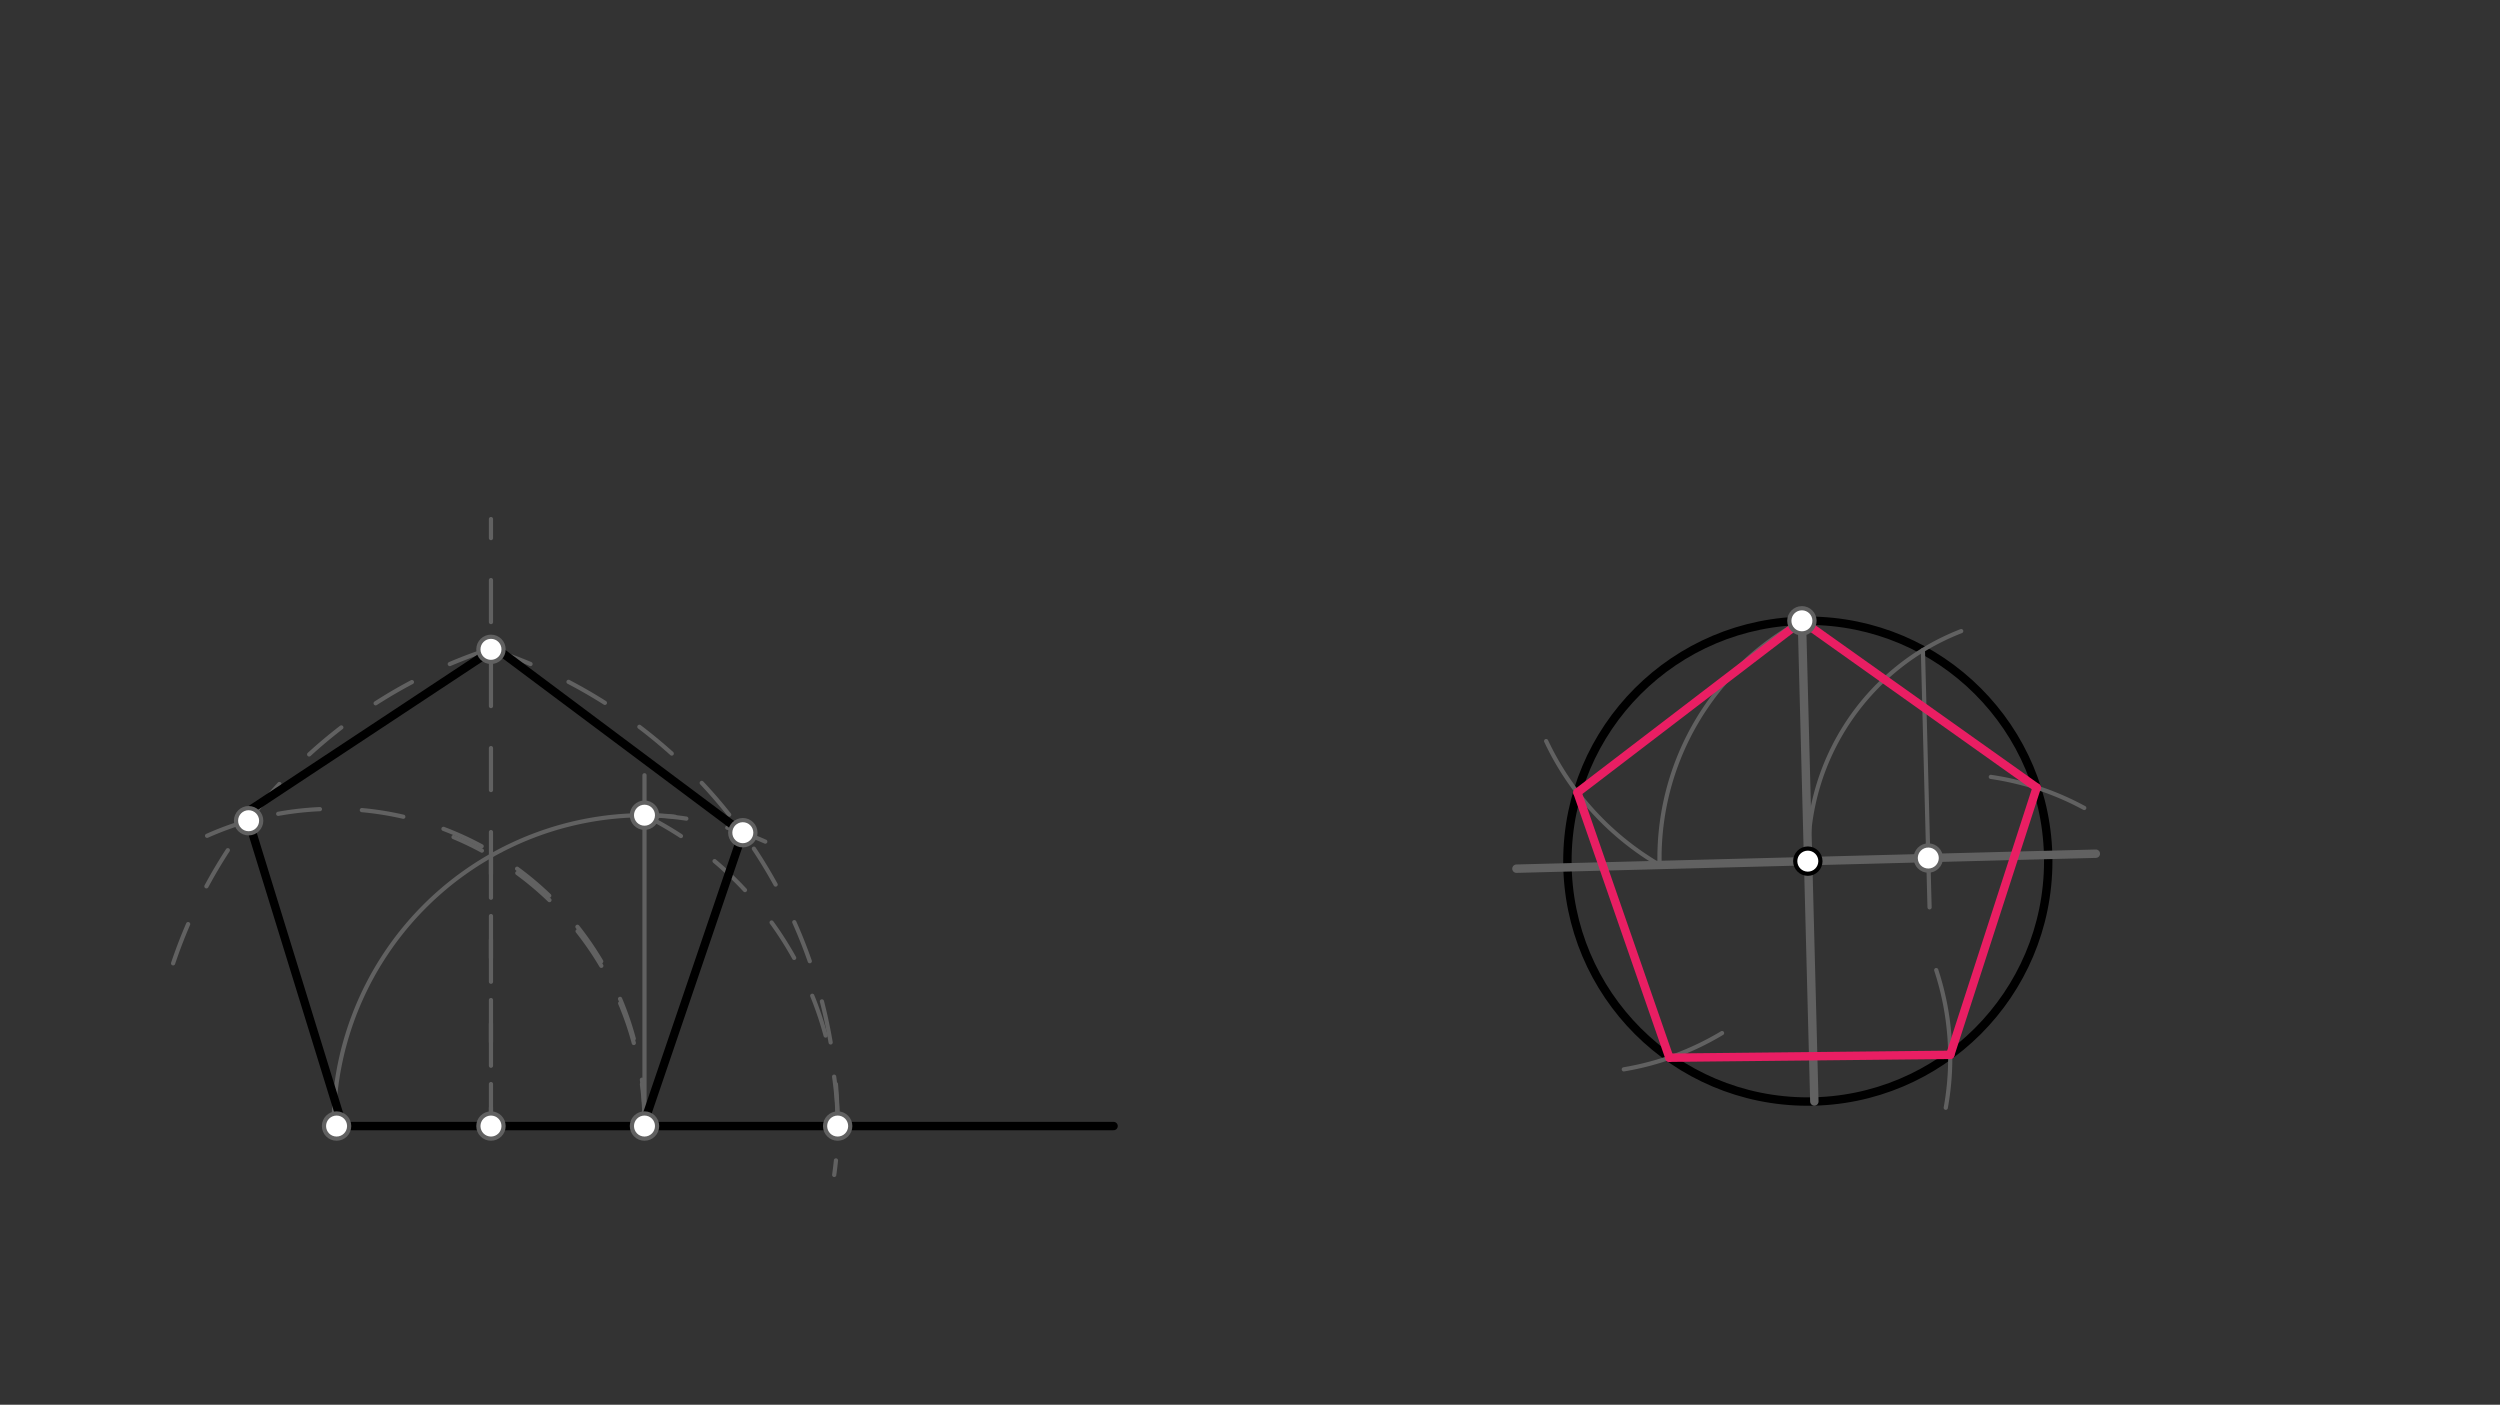 <svg xmlns="http://www.w3.org/2000/svg" class="svg--1it" height="100%" preserveAspectRatio="xMidYMid meet" viewBox="0 0 595.276 334.488" width="100%"><rect x="0" y="0" width="595.276" height="334.488" fill="#333333" stroke="none"/><defs><marker id="marker-arrow" markerHeight="16" markerUnits="userSpaceOnUse" markerWidth="24" orient="auto-start-reverse" refX="24" refY="4" viewBox="0 0 24 8"><path d="M 0 0 L 24 4 L 0 8 z" stroke="inherit"></path></marker></defs><g class="aux-layer--1FB"></g><g class="main-layer--3Vd"><g class="element--2qn"><line stroke="#000000" stroke-dasharray="none" stroke-linecap="round" stroke-width="2" x1="265.151" x2="80.141" y1="268.125" y2="268.125"></line></g><g class="element--2qn"><g class="center--1s5"><line x1="426.46" y1="205.048" x2="434.46" y2="205.048" stroke="#000000" stroke-width="1" stroke-linecap="round"></line><line x1="430.46" y1="201.048" x2="430.46" y2="209.048" stroke="#000000" stroke-width="1" stroke-linecap="round"></line><circle class="hit--230" cx="430.46" cy="205.048" r="4" stroke="none" fill="transparent"></circle></g><circle cx="430.46" cy="205.048" fill="none" r="57.245" stroke="#000000" stroke-dasharray="none" stroke-width="2"></circle></g><g class="element--2qn"><line stroke="#616161" stroke-dasharray="none" stroke-linecap="round" stroke-width="1" x1="153.46" x2="153.46" y1="268.125" y2="184.594"></line></g><g class="element--2qn"><path d="M 79.46 266.594 A 74.016 74.016 0 0 1 160.669 194.461" fill="none" stroke="#616161" stroke-dasharray="none" stroke-linecap="round" stroke-width="1"></path></g><g class="element--2qn"><path d="M 153.46 268.125 A 74.002 74.002 0 0 0 107.995 199.314" fill="none" stroke="#616161" stroke-dasharray="10" stroke-linecap="round" stroke-width="1"></path></g><g class="element--2qn"><line stroke="#616161" stroke-dasharray="10" stroke-linecap="round" stroke-width="1" x1="116.906" x2="116.906" y1="203.765" y2="270.594"></line></g><g class="element--2qn"><line stroke="#616161" stroke-dasharray="10" stroke-linecap="round" stroke-width="1" x1="116.906" x2="116.906" y1="268.125" y2="123.594"></line></g><g class="element--2qn"><path d="M 153.46 194.109 A 82.55 82.55 0 0 1 198.632 279.766" fill="none" stroke="#616161" stroke-dasharray="10" stroke-linecap="round" stroke-width="1"></path></g><g class="element--2qn"><path d="M 199.457 268.125 A 119.316 119.316 0 0 0 110.675 152.782" fill="none" stroke="#616161" stroke-dasharray="10" stroke-linecap="round" stroke-width="1"></path></g><g class="element--2qn"><path d="M 116.46 154.594 A 118.399 118.399 0 0 0 40.136 232.772" fill="none" stroke="#616161" stroke-dasharray="10" stroke-linecap="round" stroke-width="1"></path></g><g class="element--2qn"><path d="M 153.46 267.063 A 74.001 74.001 0 0 0 49.309 199.013" fill="none" stroke="#616161" stroke-dasharray="10" stroke-linecap="round" stroke-width="1"></path></g><g class="element--2qn"><path d="M 153.46 194.109 A 73.491 73.491 0 0 1 182.219 200.397" fill="none" stroke="#616161" stroke-dasharray="10" stroke-linecap="round" stroke-width="1"></path></g><g class="element--2qn"><line stroke="#000000" stroke-dasharray="none" stroke-linecap="round" stroke-width="2" x1="81.46" x2="59.196" y1="267.594" y2="195.421"></line></g><g class="element--2qn"><line stroke="#000000" stroke-dasharray="none" stroke-linecap="round" stroke-width="2" x1="58.46" x2="117.46" y1="193.594" y2="154.594"></line></g><g class="element--2qn"><line stroke="#000000" stroke-dasharray="none" stroke-linecap="round" stroke-width="2" x1="118.46" x2="176.874" y1="154.594" y2="198.276"></line></g><g class="element--2qn"><line stroke="#000000" stroke-dasharray="none" stroke-linecap="round" stroke-width="2" x1="176.874" x2="153.46" y1="198.276" y2="267.062"></line></g><g class="element--2qn"><line stroke="#616161" stroke-dasharray="none" stroke-linecap="round" stroke-width="2" x1="429.053" x2="432.013" y1="147.821" y2="262.272"></line></g><g class="element--2qn"><line stroke="#616161" stroke-dasharray="none" stroke-linecap="round" stroke-width="2" x1="430.46" x2="499.04" y1="205.048" y2="203.275"></line></g><g class="element--2qn"><line stroke="#616161" stroke-dasharray="none" stroke-linecap="round" stroke-width="2" x1="430.533" x2="361.08" y1="205.046" y2="206.842"></line></g><g class="element--2qn"><path d="M 430.533 205.046 A 57.172 57.172 0 0 1 466.984 150.276" fill="none" stroke="#616161" stroke-dasharray="none" stroke-linecap="round" stroke-width="1"></path></g><g class="element--2qn"><line stroke="#616161" stroke-dasharray="none" stroke-linecap="round" stroke-width="1" x1="457.865" x2="459.45" y1="154.789" y2="216.054"></line></g><g class="element--2qn"><path d="M 429.053 147.821 A 64.002 64.002 0 0 0 395.165 205.961" fill="none" stroke="#616161" stroke-dasharray="none" stroke-linecap="round" stroke-width="1"></path></g><g class="element--2qn"><path d="M 395.165 205.961 A 67.296 67.296 0 0 1 368.156 176.461" fill="none" stroke="#616161" stroke-dasharray="none" stroke-linecap="round" stroke-width="1"></path></g><g class="element--2qn"><path d="M 410.037 245.987 A 66.84 66.84 0 0 1 386.642 254.624" fill="none" stroke="#616161" stroke-dasharray="none" stroke-linecap="round" stroke-width="1"></path></g><g class="element--2qn"><path d="M 461.037 230.987 A 66.876 66.876 0 0 1 463.306 263.768" fill="none" stroke="#616161" stroke-dasharray="none" stroke-linecap="round" stroke-width="1"></path></g><g class="element--2qn"><path d="M 474.037 184.987 A 66.882 66.882 0 0 1 496.278 192.386" fill="none" stroke="#616161" stroke-dasharray="none" stroke-linecap="round" stroke-width="1"></path></g><g class="element--2qn"><line stroke="#E91E63" stroke-dasharray="none" stroke-linecap="round" stroke-width="2" x1="429.053" x2="375.599" y1="147.821" y2="188.702"></line></g><g class="element--2qn"><line stroke="#E91E63" stroke-dasharray="none" stroke-linecap="round" stroke-width="2" x1="375.599" x2="397.5" y1="188.702" y2="251.853"></line></g><g class="element--2qn"><line stroke="#E91E63" stroke-dasharray="none" stroke-linecap="round" stroke-width="2" x1="397.5" x2="464.372" y1="251.853" y2="251.167"></line></g><g class="element--2qn"><line stroke="#E91E63" stroke-dasharray="none" stroke-linecap="round" stroke-width="2" x1="464.372" x2="484.96" y1="251.167" y2="187.533"></line></g><g class="element--2qn"><line stroke="#E91E63" stroke-dasharray="none" stroke-linecap="round" stroke-width="2" x1="484.96" x2="429.053" y1="187.533" y2="147.821"></line></g><g class="element--2qn"><circle cx="80.141" cy="268.125" r="3" stroke="#616161" stroke-width="1" fill="#ffffff"></circle>}</g><g class="element--2qn"><circle cx="153.46" cy="268.125" r="3" stroke="#616161" stroke-width="1" fill="#ffffff"></circle>}</g><g class="element--2qn"><circle cx="153.46" cy="194.109" r="3" stroke="#616161" stroke-width="1" fill="#ffffff"></circle>}</g><g class="element--2qn"><circle cx="116.906" cy="268.125" r="3" stroke="#616161" stroke-width="1" fill="#ffffff"></circle>}</g><g class="element--2qn"><circle cx="199.457" cy="268.125" r="3" stroke="#616161" stroke-width="1" fill="#ffffff"></circle>}</g><g class="element--2qn"><circle cx="116.906" cy="154.615" r="3" stroke="#616161" stroke-width="1" fill="#ffffff"></circle>}</g><g class="element--2qn"><circle cx="59.196" cy="195.421" r="3" stroke="#616161" stroke-width="1" fill="#ffffff"></circle>}</g><g class="element--2qn"><circle cx="176.874" cy="198.276" r="3" stroke="#616161" stroke-width="1" fill="#ffffff"></circle>}</g><g class="element--2qn"><circle cx="430.46" cy="205.048" r="3" stroke="#000000" stroke-width="1" fill="#ffffff"></circle>}</g><g class="element--2qn"><circle cx="429.053" cy="147.821" r="3" stroke="#616161" stroke-width="1" fill="#ffffff"></circle>}</g><g class="element--2qn"><circle cx="459.146" cy="204.307" r="3" stroke="#616161" stroke-width="1" fill="#ffffff"></circle>}</g></g><g class="snaps-layer--2PT"></g><g class="temp-layer--rAP"></g></svg>